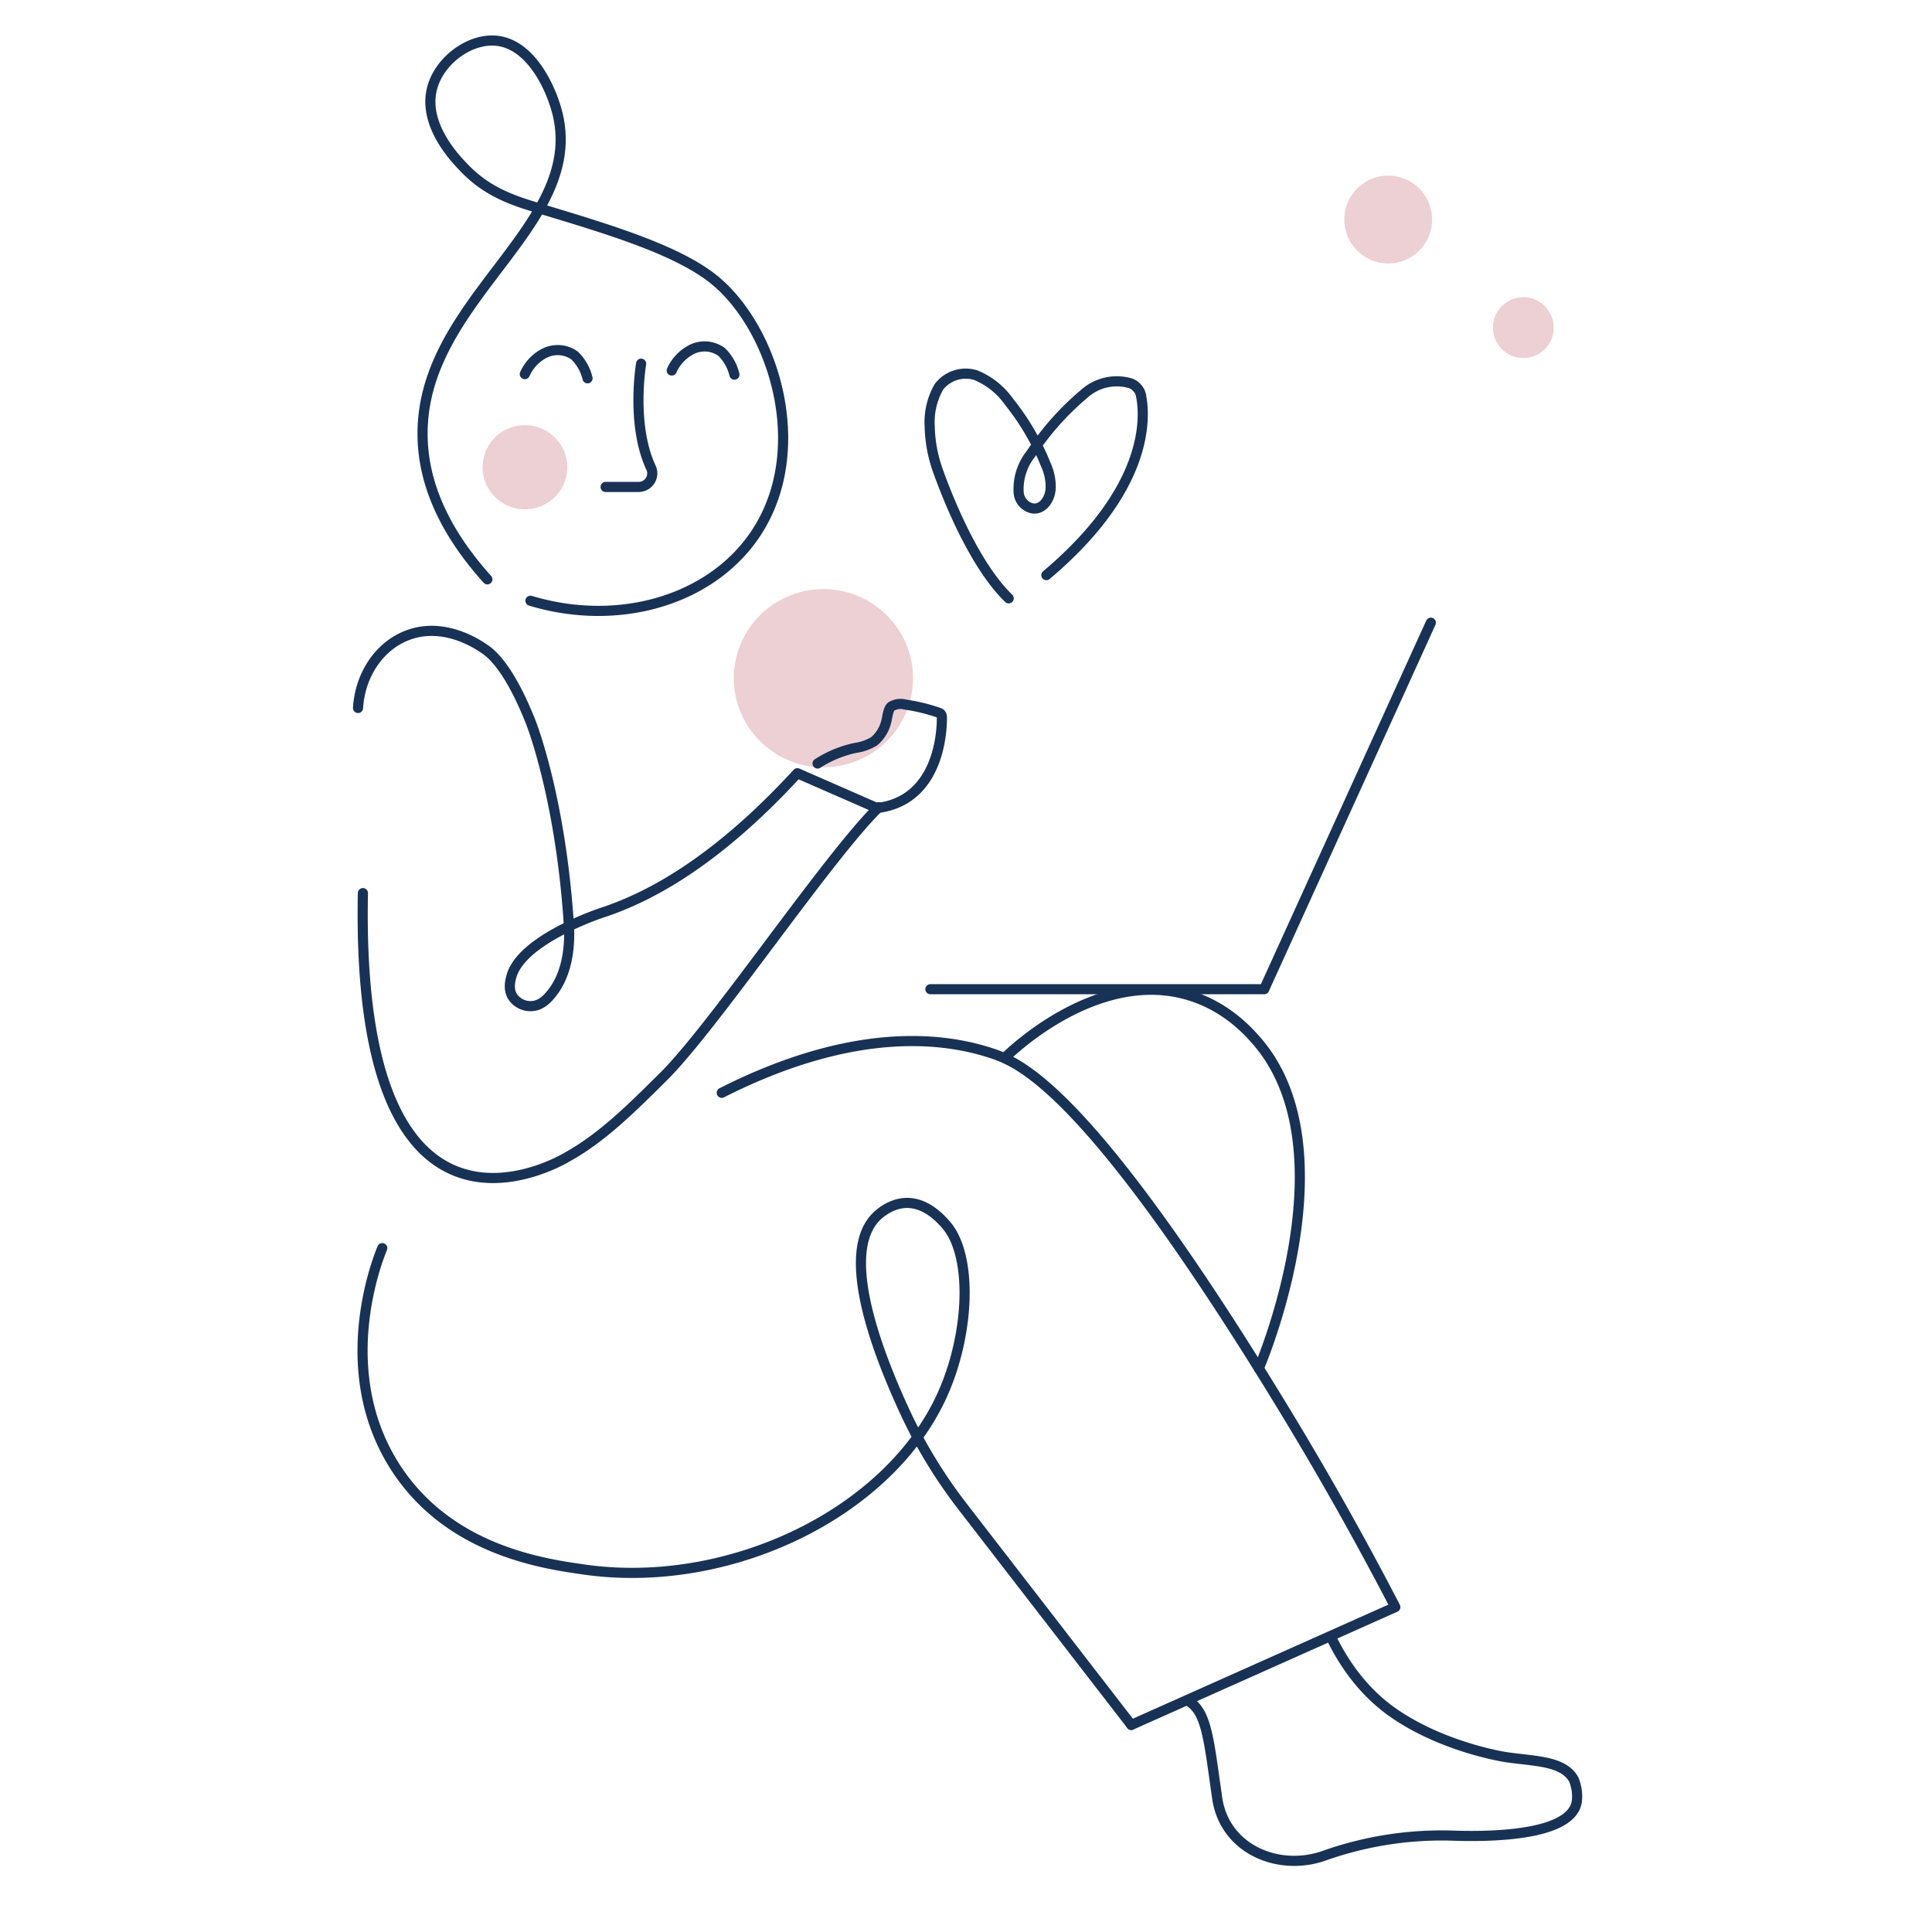 <svg width="286" height="282" fill="none" xmlns="http://www.w3.org/2000/svg"><path d="M137.73 146.433h49.409l24.673-54.253" stroke="#183255" stroke-width="1.5" stroke-linecap="round" stroke-linejoin="round"/><path d="M126.352 112.814a13.244 13.244 0 0 0 6.916-5.636 13.12 13.12 0 0 0 1.746-8.72 13.157 13.157 0 0 0-4.218-7.84 13.306 13.306 0 0 0-8.265-3.396 13.32 13.32 0 0 0-8.555 2.59 13.18 13.18 0 0 0-4.957 7.401 13.116 13.116 0 0 0 .894 8.846 13.231 13.231 0 0 0 6.34 6.272 13.322 13.322 0 0 0 10.099.483Z" fill="#EDD0D3"/><path fill-rule="evenodd" clip-rule="evenodd" d="M77.286 62.958a6.304 6.304 0 0 1 3.546.811 6.253 6.253 0 0 1 2.497 2.63 6.169 6.169 0 0 1-.902 6.868 6.274 6.274 0 0 1-3.09 1.913 6.305 6.305 0 0 1-3.638-.117 6.27 6.27 0 0 1-2.96-2.105 6.21 6.21 0 0 1-1.284-3.386 6.183 6.183 0 0 1 1.537-4.508 6.251 6.251 0 0 1 4.294-2.106Z" fill="#EDD0D3"/><path d="m167.468 255.339 39.087-17.446a491.464 491.464 0 0 0-16.197-28.813c-28.414-46.787-38.943-51.617-43.339-53.092-5.827-1.954-19.268-4.809-40.175 5.777" stroke="#183255" stroke-width="1.5" stroke-linecap="round" stroke-linejoin="round"/><path d="m167.468 255.339-25.067-32.441a73.966 73.966 0 0 1-8.152-13.271c-4.416-9.409-10.111-24.29-4.388-29.654.272-.254 1.995-1.884 4.388-1.904 2.855-.019 4.941 2.284 5.699 3.125 4.096 4.528 3.614 16.284-.463 25.297-8.012 17.699-31.736 28.877-52.982 25.851-6.142-.872-19.998-2.846-27.92-15.067-9.252-14.274-2.735-30.728-1.993-32.513M186.346 202.565c.929-2.2 13.517-32.996-.531-48.729-1.22-1.368-4.447-4.889-9.795-6.503-13.457-4.056-26.244 8.235-27.297 9.278M72.145 85.757c-7.534-8.378-9.377-15.503-9.573-20.618-.797-20.578 24.178-31.41 19.943-48.373-.942-3.775-3.877-10.031-8.775-10.705-3.86-.532-8.208 2.502-9.572 6.344-2.05 5.769 3.374 11.256 4.786 12.688 3.741 3.786 7.949 4.865 11.965 6.082 9.445 2.859 19.34 5.856 24.729 10.174 9.233 7.415 15.036 26.685 5.069 39.222-6.948 8.723-19.87 12.081-32.19 8.358" stroke="#183255" stroke-width="1.5" stroke-linecap="round" stroke-linejoin="round"/><path d="M94.907 53.839s-1.527 8.937 1.44 15.344c.154.307.226.649.207.992a2.01 2.01 0 0 1-.633 1.358c-.378.355-.88.552-1.4.549h-4.87M175.752 251.704c2.904 1.563 3.159 5.646 4.444 14.543 1.14 7.534 9.113 10.848 15.866 8.438a52.09 52.09 0 0 1 19.423-2.942c6.502.186 17.382-.25 17.948-5.179a6.513 6.513 0 0 0-.474-3.172c-1.576-2.775-5.78-2.656-10.039-3.287 0 0-8.934-1.324-16.353-6.344-2.7-1.827-6.501-5.154-9.572-11.498M53.722 132.207c-1.169 58.682 30.352 39 30.352 39 5.185-2.863 9.832-7.573 14.04-11.733 7.47-7.339 24.461-32.663 31.959-39.975" stroke="#183255" stroke-width="1.5" stroke-linecap="round" stroke-linejoin="round"/><path d="M121.027 113.021a16.807 16.807 0 0 1 5.556-2.3c1-.134 1.962-.473 2.824-.995a5.49 5.49 0 0 0 1.751-2.776c.207-.65.271-1.982.797-2.379a2.67 2.67 0 0 1 2.066-.27c1.67.237 3.311.635 4.902 1.19a.7.7 0 0 1 .347.19.723.723 0 0 1 .156.397s.518 12.355-9.612 13.536l-11.778-5.154c-12.017 13.084-21.885 18.35-28.928 20.65 0 0-11.79 3.854-13.382 9.361-.16.563-.558 1.939.172 3.085a3.19 3.19 0 0 0 2.792 1.379c1.555-.063 2.576-1.356 3.13-2.073 2.74-3.569 2.47-8.723 2.394-9.913-1.233-19.151-5.688-30.165-5.688-30.165-3.246-8.129-5.875-10.087-6.78-10.706-.97-.666-6.087-4.167-11.567-1.982C56.075 95.729 53.3 99.944 53 104.8M99.438 54.846a6.446 6.446 0 0 1 3.075-3.172 4.33 4.33 0 0 1 2.213-.373 4.371 4.371 0 0 1 2.09.793 6.964 6.964 0 0 1 1.903 3.363M77.692 55.381a6.38 6.38 0 0 1 3.072-3.172 4.41 4.41 0 0 1 2.217-.365 4.255 4.255 0 0 1 2.09.793A6.972 6.972 0 0 1 86.974 56" stroke="#183255" stroke-width="1.5" stroke-linecap="round" stroke-linejoin="round"/><path d="M149.321 88.572c-5.149-4.988-9.101-15-10.553-19.111a20.662 20.662 0 0 1-1.141-6.344 10.52 10.52 0 0 1 1.36-5.848 4.993 4.993 0 0 1 2.453-1.722 5.023 5.023 0 0 1 3.003-.011 11.298 11.298 0 0 1 4.934 3.945 36.7 36.7 0 0 1 5.444 9.318 7.897 7.897 0 0 1 .718 3.303c0 1.586-1.045 3.322-2.62 3.172a2.588 2.588 0 0 1-1.464-.809 2.56 2.56 0 0 1-.658-1.53 8.35 8.35 0 0 1 1.839-5.79 41.053 41.053 0 0 1 7.853-8.834 7.167 7.167 0 0 1 3.25-1.689 7.194 7.194 0 0 1 3.666.135c.414.166.775.44 1.045.793.273.343.443.755.49 1.19.619 3.259 1.045 13.687-14.043 26.398" stroke="#183355" stroke-width="1.5" stroke-linecap="round" stroke-linejoin="round"/><path d="M199.792 35.597a6.5 6.5 0 0 0 6.381 3.369 6.5 6.5 0 0 0 3.416-11.516 6.55 6.55 0 0 0-3.49-1.422 6.477 6.477 0 0 0-3.701.763 6.543 6.543 0 0 0-3.13 3.864 6.463 6.463 0 0 0 .524 4.942ZM221.548 50.644a4.5 4.5 0 0 0 6.827 1.318 4.499 4.499 0 0 0-.044-6.958 4.536 4.536 0 0 0-2.417-.985 4.48 4.48 0 0 0-2.561.529 4.532 4.532 0 0 0-2.168 2.675 4.484 4.484 0 0 0 .363 3.42Z" fill="#EDD0D3"/></svg>